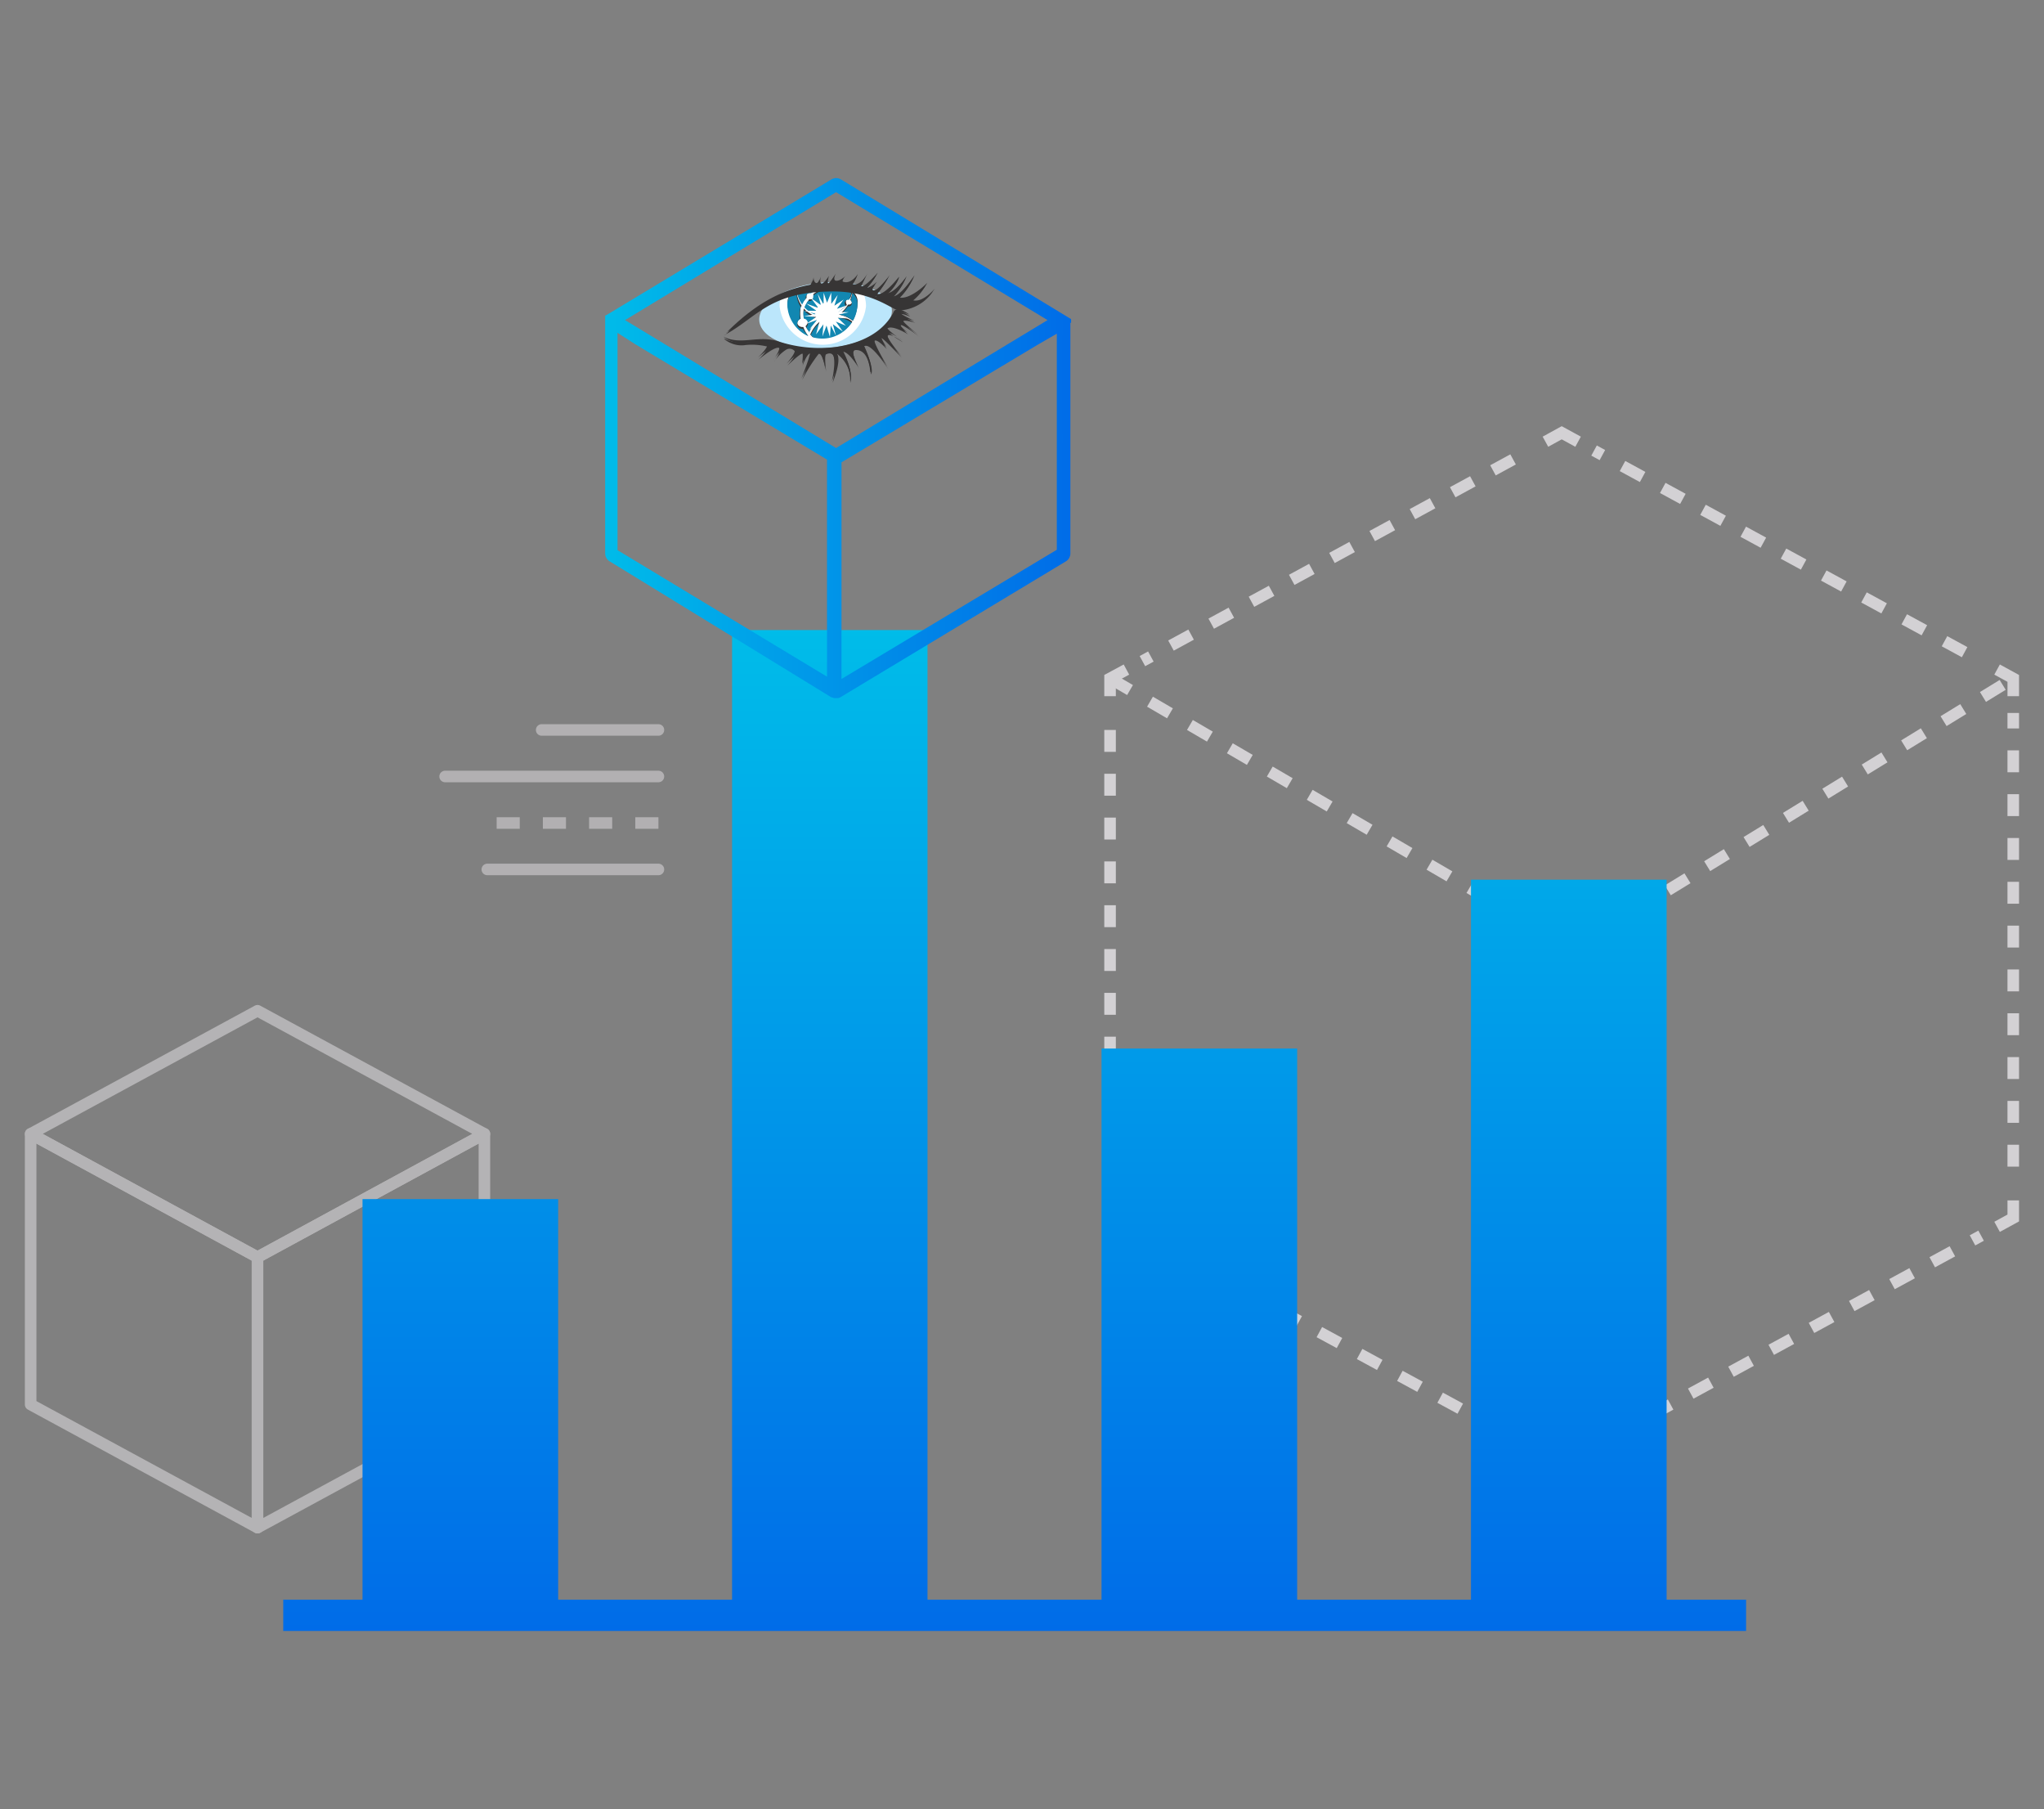 <?xml version="1.0" encoding="UTF-8"?> <svg xmlns="http://www.w3.org/2000/svg" xmlns:xlink="http://www.w3.org/1999/xlink" id="Layer_1" data-name="Layer 1" width="203.43" height="180" viewBox="0 0 203.43 180"><rect x="0" y="0" width="203.43" height="180" fill="#808080" stroke="none"/><defs><style>.cls-1,.cls-2,.cls-3,.cls-4,.cls-5,.cls-7{fill:none;stroke:#d3d1d4;stroke-width:1.15px;}.cls-1,.cls-2,.cls-3,.cls-4,.cls-5{stroke-miterlimit:10;}.cls-2{stroke-dasharray:2.28 2.28;}.cls-3{stroke-dasharray:2.18 2.18;}.cls-4{stroke-dasharray:2.28 2.28;}.cls-5{stroke-dasharray:2.3;}.cls-6{opacity:0.63;}.cls-7{stroke-linecap:round;stroke-linejoin:round;}.cls-8{fill:url(#linear-gradient);}.cls-9{fill:url(#linear-gradient-2);}.cls-10{fill:#bbe6fb;}.cls-11{fill:#fff;}.cls-12{fill:#373535;}.cls-13{fill:#1287b1;}.cls-14{opacity:0.6;}</style><linearGradient id="linear-gradient" x1="100.98" y1="-1408.67" x2="100.98" y2="-1309.08" gradientTransform="matrix(1, 0, 0, -1, 0, -1246.39)" gradientUnits="userSpaceOnUse"><stop offset="0" stop-color="#006ce8"></stop><stop offset="1" stop-color="#00bce9"></stop></linearGradient><linearGradient id="linear-gradient-2" x1="59.85" y1="-1289.99" x2="106.62" y2="-1289.99" gradientTransform="matrix(1, 0, 0, -1, 0, -1246.39)" gradientUnits="userSpaceOnUse"><stop offset="0" stop-color="#00bce9"></stop><stop offset="1" stop-color="#006ce8"></stop></linearGradient></defs><g id="Content"><polyline class="cls-1" points="157.06 43.95 155.43 43.06 153.81 43.95"></polyline><line class="cls-2" x1="150.59" y1="45.71" x2="113.7" y2="65.78"></line><polyline class="cls-1" points="112.11 66.62 110.48 67.5 110.48 69.27"></polyline><line class="cls-3" x1="110.48" y1="72.63" x2="110.48" y2="117.75"></line><polyline class="cls-1" points="110.48 119.44 110.48 121.19 112.11 122.07"></polyline><line class="cls-4" x1="115.28" y1="123.84" x2="152.22" y2="143.9"></line><polyline class="cls-1" points="153.81 144.77 155.43 145.65 157.06 144.77"></polyline><line class="cls-4" x1="160.26" y1="143.02" x2="197.17" y2="122.95"></line><polyline class="cls-1" points="198.76 122.07 200.37 121.19 200.37 119.44"></polyline><line class="cls-3" x1="200.37" y1="116.08" x2="200.37" y2="70.94"></line><polyline class="cls-1" points="200.37 69.27 200.37 67.5 198.76 66.62"></polyline><line class="cls-2" x1="195.53" y1="64.89" x2="158.65" y2="44.83"></line><polyline class="cls-5" points="110.48 67.5 156.56 94.37 200.37 67.5"></polyline><line class="cls-5" x1="155.42" y1="145.65" x2="156.12" y2="94.37"></line><g class="cls-6"><polygon class="cls-7" points="25.63 125.09 48.21 112.82 25.63 100.57 3.05 112.82 25.63 125.09"></polygon><polygon class="cls-7" points="25.63 152 48.21 139.75 48.21 112.82 25.63 125.09 25.63 152"></polygon><polygon class="cls-7" points="3.05 139.75 25.63 152 25.63 125.09 3.05 112.82 3.05 139.75"></polygon></g><polygon class="cls-8" points="165.87 159.17 165.87 87.53 146.4 87.53 146.4 159.17 129.1 159.17 129.1 104.33 109.63 104.33 109.63 159.17 92.31 159.17 92.31 62.69 72.86 62.69 72.86 159.17 55.55 159.17 55.55 119.31 36.08 119.31 36.08 159.17 28.19 159.17 28.19 162.28 173.78 162.28 173.78 159.17 165.87 159.17"></polygon><path class="cls-9" d="M106.6,32.12V32a.12.12,0,0,0,0-.08.07.07,0,0,0,0,0s0,0,0-.06a.07.07,0,0,0,0,0s0,0,0-.05a0,0,0,0,0,0,0s0,0,0-.06l0,0s0,0,0,0l0,0s0,0,0,0l0,0s0,0,0,0L83.69,17.85a.93.93,0,0,0-.94,0L60.29,31.39s0,0,0,0l-.06,0s0,0,0,0l0,0s0,0,0,0l0,0s0,0,0,.06,0,0,0,0,0,0,0,.05a.07.07,0,0,1,0,0s0,0,0,.06a.07.07,0,0,1,0,0s0,.06,0,.08v.15h0V55.06a.93.93,0,0,0,.44.79L82.75,69.39h.06l.19.07h0a.86.86,0,0,0,.21,0l.21,0h0l.2-.07h0l22.47-13.54a.93.93,0,0,0,.44-.79l0-22.94Zm-23.39-13,21.05,12.73L83.21,44.58l-21-12.73Zm-21.75,14,1.73,1.11,19.12,11.5v21.6L61.46,54.74Zm43.72,21.58L83.75,67.56V46l19.51-11.69,1.92-1.11Z"></path><path id="path2838" class="cls-10" d="M88.76,30.79c.16,1.81-2.67,3.52-6.31,3.83s-6.72-.91-6.88-2.69,2.67-3.52,6.32-3.82,6.72.9,6.87,2.68"></path><path id="path2862" class="cls-11" d="M82,28.32a11.84,11.84,0,0,0-4.22,1,3.44,3.44,0,0,0-.19,1.16,4.33,4.33,0,0,0,8.6,0,3.49,3.49,0,0,0-.54-1.87A29.63,29.63,0,0,0,82,28.32"></path><path id="path2874" class="cls-11" d="M81.87,28.32a10.64,10.64,0,0,0-3.21.75,3.3,3.3,0,0,0-.27,1.28,3.52,3.52,0,0,0,3.48,3.38,3.58,3.58,0,0,0,3.47-3.38,2.8,2.8,0,0,0-.46-1.67,29.46,29.46,0,0,0-3-.36"></path><path id="path2886" class="cls-12" d="M79.89,30.12a2,2,0,0,1,.39-.48.85.85,0,0,1,0-.23.38.38,0,0,1,.38-.38h0a.34.34,0,0,1,.14,0,2.78,2.78,0,0,1,2.28-.5l.23.06a3.19,3.19,0,0,0-2.38.69.9.9,0,0,1,.08.23c0,.21-.14.27-.35.27a.3.3,0,0,1-.13,0,4.49,4.49,0,0,0-.41.78,3.07,3.07,0,0,0,1.08.58s0,0,0-.06a1.19,1.19,0,0,1,1.19-1.15,1.14,1.14,0,0,1,1.13,1,2.33,2.33,0,0,0,.77-.59.6.6,0,0,1-.1-.31.35.35,0,0,1,.35-.35h.08a3.73,3.73,0,0,0,.23-.69,5.46,5.46,0,0,0-2.9-.63,6.27,6.27,0,0,0-2.56.42,2.57,2.57,0,0,0,.52,1.38"></path><path id="path2890" class="cls-12" d="M84.62,29.83a.52.52,0,0,1,.13.18c.1.15-.1.3-.29.3H84.4a3.32,3.32,0,0,1-.92,1,3.06,3.06,0,0,1,1.38.6,4,4,0,0,0,.5-1.84A1.33,1.33,0,0,0,84.85,29a3.25,3.25,0,0,1-.23.84"></path><path id="path2894" class="cls-12" d="M80.47,33a3.07,3.07,0,0,1,1-1.15,2.09,2.09,0,0,1-.19-.36A3,3,0,0,1,80,30.7v0a2.28,2.28,0,0,0,0,.82.49.49,0,0,1,.4.48.75.75,0,0,1-.23.46,3.61,3.61,0,0,0,.33.5"></path><path id="path2898" class="cls-12" d="M80.43,33.41a3.51,3.51,0,0,1-.48-.87h-.08c-.29,0-.57-.23-.5-.5a.47.47,0,0,1,.31-.32,3.92,3.92,0,0,1,0-1.08c0-.1.08-.13.1-.23a2.84,2.84,0,0,1-.5-1.61v-.08A1.43,1.43,0,0,0,78.39,30a3.68,3.68,0,0,0,2,3.38h0"></path><path id="path2902" class="cls-12" d="M83.42,31.45a1.14,1.14,0,0,1-1.45.69.92.92,0,0,1-.33-.19,3.34,3.34,0,0,0-1,1.34,2.84,2.84,0,0,1,.23.25,4,4,0,0,0,1,0A3.47,3.47,0,0,0,84.83,32a3.07,3.07,0,0,0-1.41-.59"></path><path id="path2914" class="cls-13" d="M79.85,30.28a2.56,2.56,0,0,1,.35-.58.27.27,0,0,1,0-.13.38.38,0,0,1,.38-.39.34.34,0,0,1,.14,0A2.79,2.79,0,0,1,83,28.7l.23.06a3.08,3.08,0,0,0-2.3.65.38.38,0,0,1,0,.16.38.38,0,0,1-.39.38h0a.32.32,0,0,1-.13,0,2.75,2.75,0,0,0-.35.63,2.88,2.88,0,0,0,1.08.73v-.05a1.14,1.14,0,0,1,2.26-.2,3,3,0,0,0,.75-.67.34.34,0,0,1,.35-.55,3.37,3.37,0,0,0,.23-.7,5.46,5.46,0,0,0-2.9-.63,6.21,6.21,0,0,0-2.55.42,3.22,3.22,0,0,0,.55,1.37"></path><path id="path2918" class="cls-13" d="M84.67,29.89a.35.35,0,0,1,.12.25.35.35,0,0,1-.35.35h-.06a2.79,2.79,0,0,1-.82.82,2.82,2.82,0,0,1,1.34.6,3.46,3.46,0,0,0,.44-1.69,1.34,1.34,0,0,0-.51-1.06,3.19,3.19,0,0,1-.16.73"></path><path id="path2922" class="cls-13" d="M80.53,33.12a2.62,2.62,0,0,1,.86-1.21,2.07,2.07,0,0,1-.15-.25A2.94,2.94,0,0,1,80,30.87v0a2.34,2.34,0,0,0,0,.83.48.48,0,0,1,.4.57.58.58,0,0,1-.15.29,2.27,2.27,0,0,0,.33.52"></path><path id="path2926" class="cls-13" d="M80.43,33.41a3.43,3.43,0,0,1-.52-.7h-.08a.49.49,0,0,1-.49-.49.54.54,0,0,1,.28-.47,3,3,0,0,1,0-.94,1.62,1.62,0,0,1,.08-.27A2.77,2.77,0,0,1,79.26,29v-.08a1.43,1.43,0,0,0-.9,1.31,3.52,3.52,0,0,0,2.07,3.21h0"></path><path id="path2930" class="cls-13" d="M83.39,31.62a1.14,1.14,0,0,1-1.46.69.79.79,0,0,1-.33-.19,3,3,0,0,0-.9,1.21,2.16,2.16,0,0,0,.27.25,3.5,3.5,0,0,0,3.8-1.48,2.89,2.89,0,0,0-1.38-.48"></path><path id="path2954" class="cls-11" d="M83.42,31.31l1.06-.25-1.06,0,.87-.68-1,.35.67-.92-.92.61.33-1.07-.64.9,0-1.13-.42,1-.34-1v1.19l-.59-1.08.33,1.14-1-.72.75,1-1.21-.44,1,.71-1.21,0,1.24.33L80,31.45l1.24.09-1,.68,1.07-.39-.75.94,1-.77-.34,1.27.73-1-.1,1.21.41-1.09.34,1.15.08-1.15.52,1-.31-1.13,1,.74L83.19,32l1,.41-.81-.79,1.08.08Z"></path><path id="path2978" class="cls-12" d="M72.15,33.35c3.29-3.29,5.92-4.3,8.3-4.76.31-.06.38-.75.38-.75s0,.52.27.57.52-.78.52-.78-.27.76,0,.82.75-.75.75-.75-.19.69-.08.73.79-1,.79-1-.4.69,0,.75.92-.46.92-.46-.42.48-.23.56c.81.29,1.48-.77,1.48-.77a3.45,3.45,0,0,1-.56,1c.87.23,1.5-1.08,1.5-1.08l-.63,1.29c.32.17,1.65-1.34,1.65-1.34a5.89,5.89,0,0,1-1.08,1.44c.23.17,1-.54,1-.54s-.63.79-.4.82c.34.29,1.65-1.47,1.65-1.47a9.66,9.66,0,0,1-1.25,1.84c.63.31,2.19-1.69,2.19-1.69s0,.63-1.17,1.65c.82-.11,1.92-1.69,1.92-1.69a5.52,5.52,0,0,1-1.35,2c.83-.08,2.14-2.12,2.14-2.12a5.71,5.71,0,0,1-1.54,2.23c1.15.25,2.8-1.46,2.8-1.46a5.12,5.12,0,0,1-1.5,1.71c1,.37,2.25-1.13,2.25-1.13a4.29,4.29,0,0,1-3.38,1.92c-.67,0-2.74-2.06-7.14-1.88-5.86.15-7.09,2.63-10.2,4.3"></path><path id="path2982" class="cls-12" d="M72.29,33.1c3.28-3.28,5.91-4.3,8.29-4.76.31-.06.39-.75.39-.75s0,.52.27.57.51-.78.51-.78-.26.76,0,.82.75-.75.75-.75-.19.69-.07.73.78-1,.78-1-.4.7,0,.75.93-.46.93-.46-.43.48-.23.56c.82.29,1.47-.77,1.47-.77a3.89,3.89,0,0,1-.53,1c.86.23,1.49-1.08,1.49-1.08l-.63,1.29c.33.17,1.65-1.34,1.65-1.34a6.06,6.06,0,0,1-1.07,1.44c.23.17,1-.54,1-.54s-.63.79-.4.83c.35.28,1.65-1.48,1.65-1.48a9.66,9.66,0,0,1-1.25,1.84c.64.31,2.19-1.69,2.19-1.69s0,.63-1.17,1.65c.83-.11,1.92-1.69,1.92-1.69a5.42,5.42,0,0,1-1.34,2c.82-.08,2.13-2.11,2.13-2.11a5.71,5.71,0,0,1-1.54,2.22c1.15.25,2.81-1.46,2.81-1.46a5.25,5.25,0,0,1-1.5,1.71c1,.37,2.24-1.13,2.24-1.13a4.25,4.25,0,0,1-3.37,1.92c-.68,0-2.75-2.06-7.15-1.88-5.87.15-7.1,2.63-10.21,4.3"></path><path id="path3006" class="cls-12" d="M72.08,33.69c1.73.87,3.32-.13,5.32.43a13.18,13.18,0,0,0,5.89.59c2.52-.36,4.67-1.46,5.68-3.4.31-.86,1.62.19,1.62.19s-1-.4-.93-.21,1.43.83,1.43.83-1.27-.4-1.19-.1,1.59,1.48,1.59,1.48-1.71-1.3-1.84-1.13.73.9.73.9-1.44-.9-2-.63,1.49,1.42,1.49,1.42-1.21-.92-1.49-.69,1.36,2.22,1.36,2.22-1.88-2-2-1.93.51,1.07.51,1.07-.92-1-1.19-.83,1.33,2.81,1.33,2.81S86.67,34,86,34.46c1.11,2.42.69,2.79.69,2.79s-.13-2.48-1.52-2.42c-.69,0,.33,1.84.33,1.84S84.52,35,83.89,35c1.15,2.19.74,3.09.74,3.09a3.29,3.29,0,0,0-1.38-2.92c.6.54-.38,2.92-.38,2.92s.84-3.51-.64-2.84c-.23.09,0,1.74,0,1.74s-.31-1.88-.75-1.78a16.2,16.2,0,0,0-1.65,2.61s1.13-2.76.78-2.65-.73,1.21-.73,1.21.23-1.13,0-1.19-1.51,1.19-1.51,1.19,1-1.13.78-1.36a.66.66,0,0,0-.9-.23A3.9,3.9,0,0,0,77.05,36s.67-.94.56-1.29c-.19-.55-2.15,1.1-2.15,1.1s1.15-1.1.9-1.33a6.44,6.44,0,0,0-2.15-.15,2.65,2.65,0,0,1-2.13-.6"></path><path id="path3010" class="cls-12" d="M72,33.5c1.73.87,3.32-.13,5.32.42a13.18,13.18,0,0,0,5.89.6c2.52-.37,4.67-1.46,5.69-3.4.3-.86,1.61.19,1.61.19s-.94-.4-.92-.21,1.42.83,1.42.83-1.27-.41-1.19-.1,1.59,1.48,1.59,1.48S89.7,32,89.57,32.18s.73.9.73.9-1.44-.9-2-.63c-.36.19,1.5,1.42,1.5,1.42s-1.21-.93-1.5-.69S89.7,35.4,89.7,35.4s-1.88-2-2-1.94.52,1.08.52,1.08-.92-1-1.19-.83,1.32,2.81,1.32,2.81-1.71-2.71-2.42-2.25c1.12,2.42.69,2.78.69,2.78s-.15-2.47-1.51-2.42c-.69,0,.32,1.85.32,1.85s-.94-1.65-1.57-1.63c1.15,2.18.75,3.09.75,3.09A3.31,3.31,0,0,0,83.18,35c.59.54-.39,2.92-.39,2.92s.85-3.52-.63-2.84c-.23.09,0,1.74,0,1.74s-.31-1.88-.75-1.78a17.22,17.22,0,0,0-1.65,2.61s1.13-2.77.79-2.65-.73,1.21-.73,1.21S80,35.1,79.8,35s-1.52,1.19-1.52,1.19,1-1.13.79-1.37a.7.7,0,0,0-.91-.23A4.16,4.16,0,0,0,77,35.77s.68-.94.56-1.29c-.17-.56-2.13,1.1-2.13,1.1s1.15-1.1.9-1.33a6.44,6.44,0,0,0-2.15-.15A2.81,2.81,0,0,1,72,33.5"></path><g class="cls-14"><line class="cls-7" x1="65.53" y1="72.63" x2="53.91" y2="72.63"></line><line class="cls-7" x1="65.53" y1="77.26" x2="44.3" y2="77.26"></line><line class="cls-5" x1="65.53" y1="81.89" x2="48.5" y2="81.89"></line><line class="cls-7" x1="65.53" y1="86.51" x2="48.5" y2="86.51"></line></g></g></svg> 